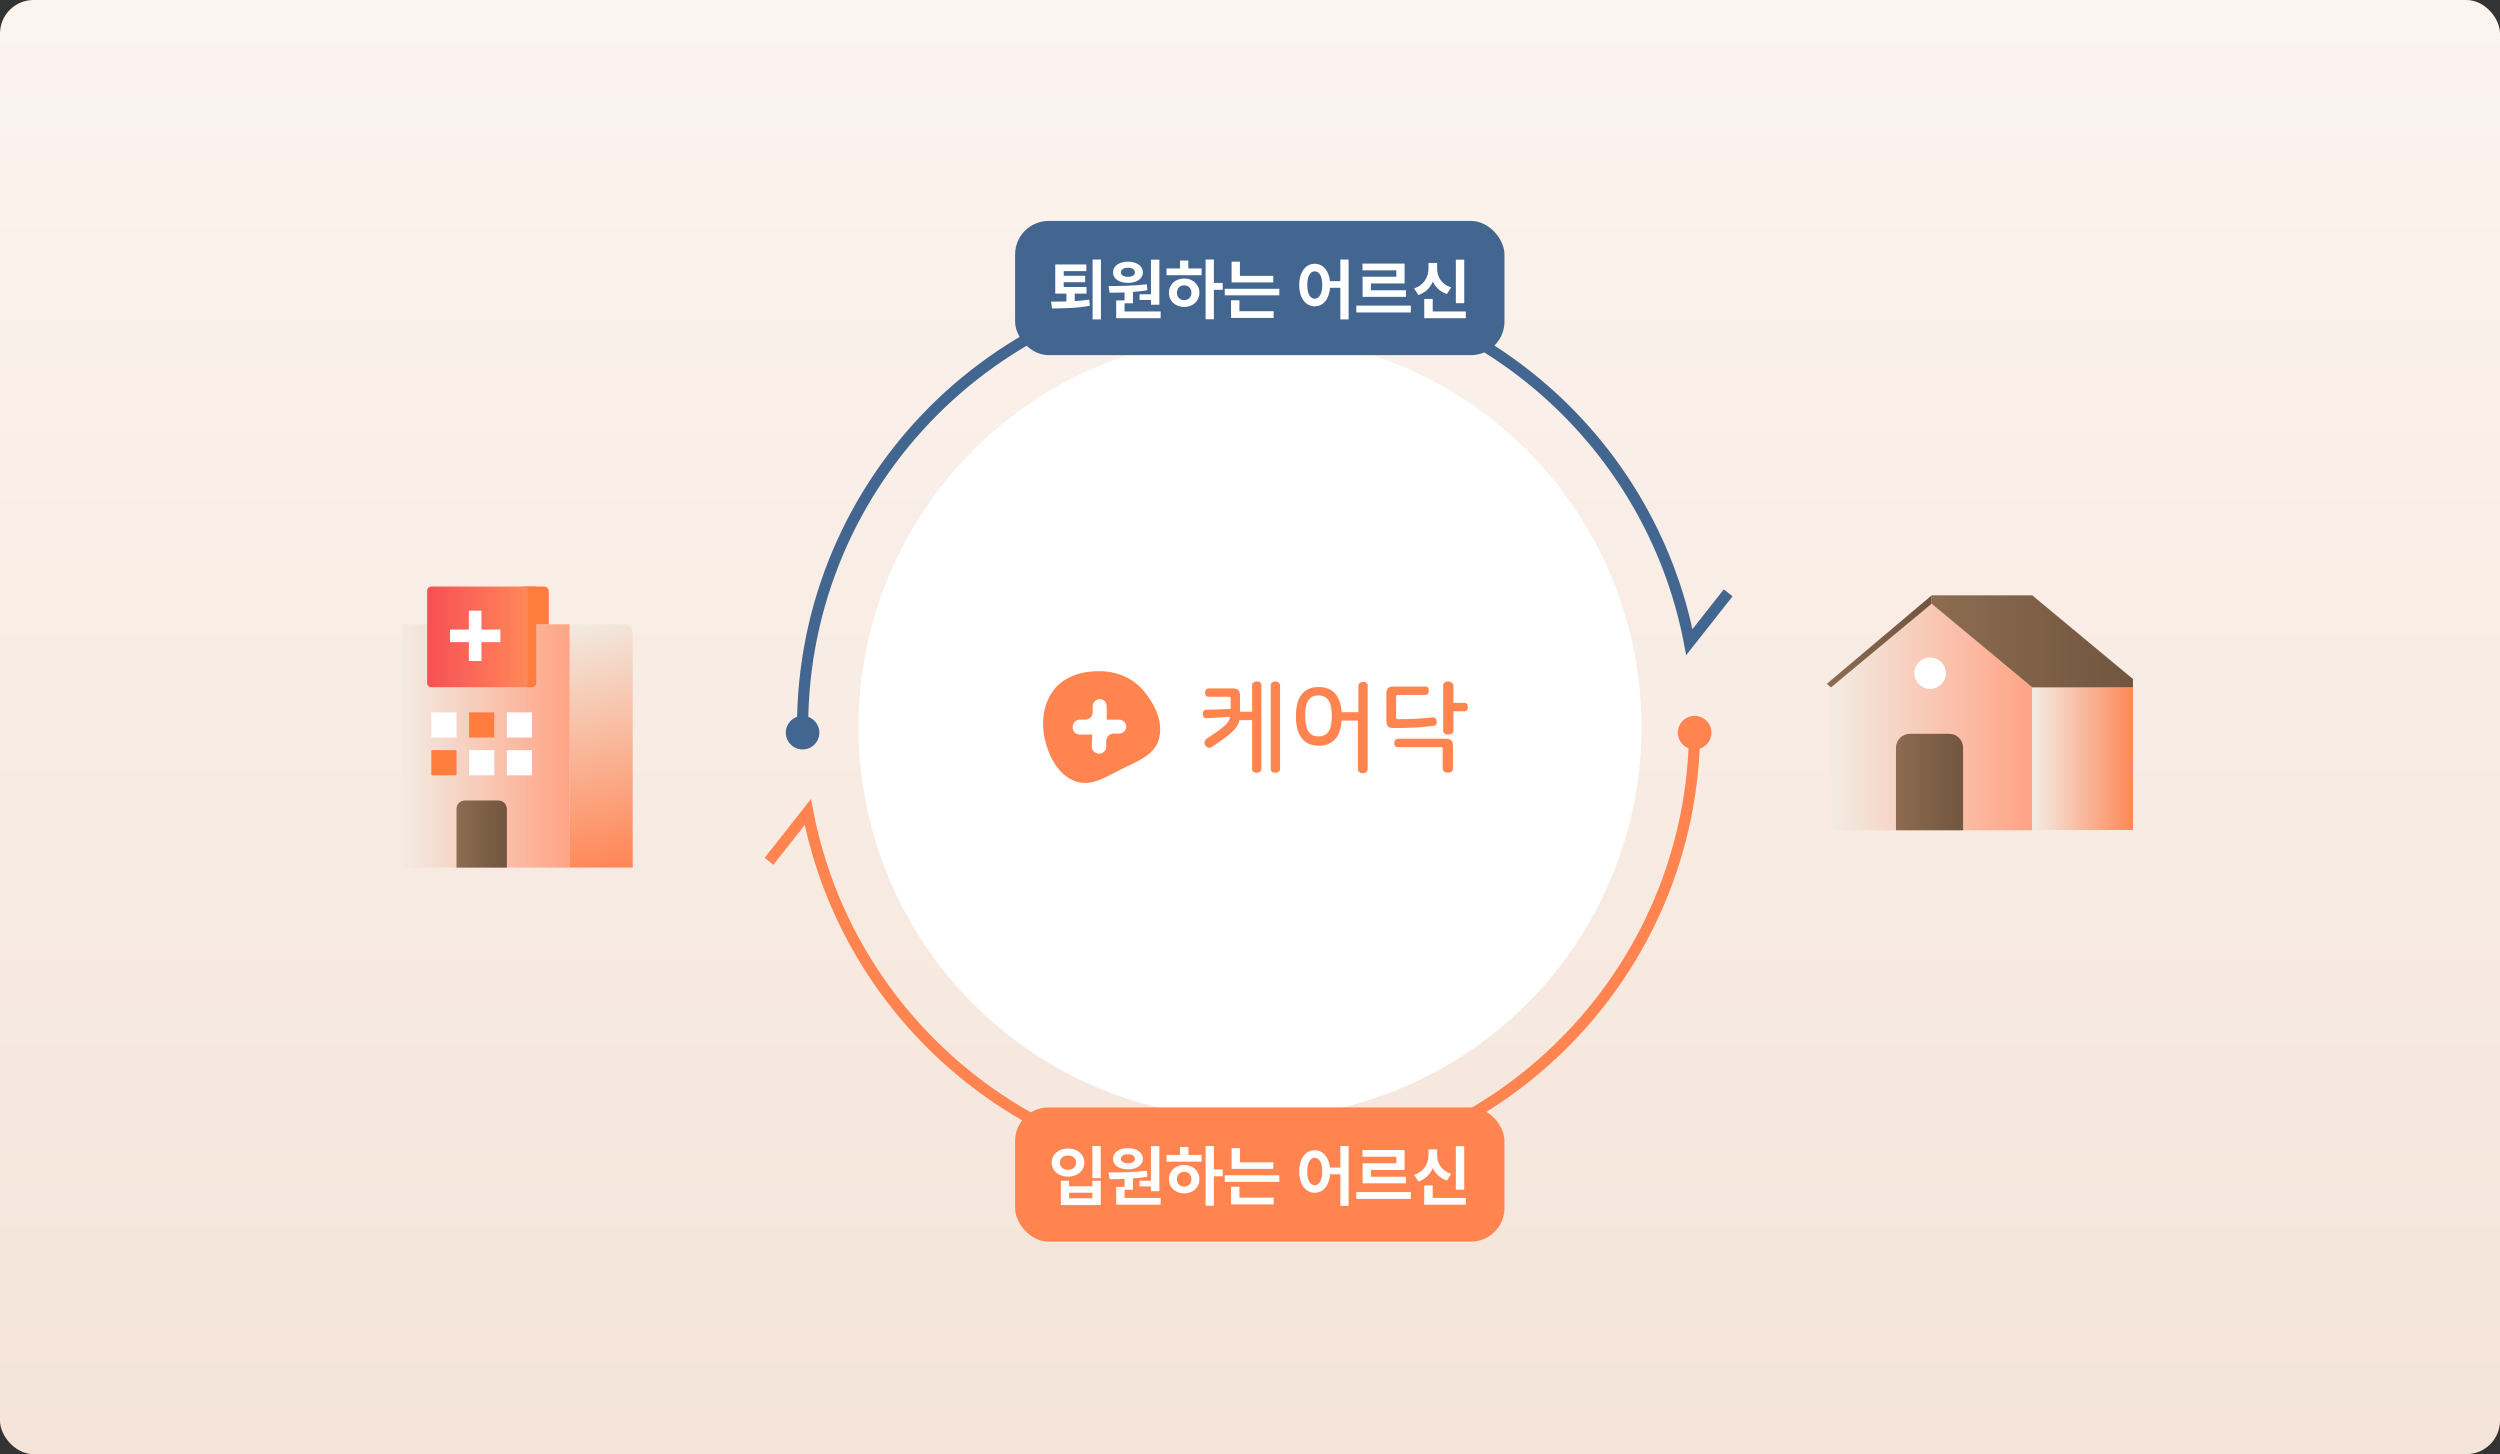 <svg width="894" height="520" viewBox="0 0 894 520" fill="none" xmlns="http://www.w3.org/2000/svg">
<rect x="0" y="0" width="894" height="520" fill="#333333" stroke="none"/>
<rect width="894" height="520" rx="12" fill="url(#paint0_linear_1_24692)"/>
<circle cx="447" cy="260" r="140" fill="white"/>
<path d="M287 260C287 171.63 358.64 100 447 100C524.97 100 589.92 155.78 604.12 229.61L618 212" stroke="#436691" stroke-width="4" stroke-miterlimit="10"/>
<path d="M606 260C606 348.37 534.37 420 446 420C368.03 420 303.08 364.22 288.88 290.39L275 308" stroke="#FF8450" stroke-width="4" stroke-miterlimit="10"/>
<rect x="363" y="396" width="175" height="48" rx="12" fill="#FF8450"/>
<path d="M393.626 409.815H390.626V421.293H393.626V409.815ZM376.098 415.773C376.09 418.691 378.601 420.771 381.932 420.771C385.256 420.771 387.758 418.691 387.758 415.773C387.758 412.782 385.256 410.702 381.932 410.71C378.601 410.702 376.09 412.782 376.098 415.773ZM379.023 415.773C379.007 414.174 380.225 413.196 381.932 413.204C383.598 413.196 384.808 414.174 384.808 415.773C384.808 417.365 383.598 418.309 381.932 418.318C380.225 418.309 379.007 417.365 379.023 415.773ZM379.363 430.923H393.626V422.229H390.642V424.21H382.305V422.229H379.363V430.923ZM382.305 428.503V426.53H390.642V428.503H382.305ZM414.583 409.848H411.583V422.221H407.506V424.26H411.583V425.967H414.583V409.848ZM396.426 419.304L396.782 421.666C398.407 421.666 400.23 421.649 402.144 421.575V424.417H399.152V430.79H415.056V428.378H402.144V425.453H405.144V421.401C406.868 421.268 408.616 421.077 410.299 420.796L410.125 418.649C405.616 419.221 400.346 419.271 396.426 419.304ZM398.009 414.398C398.009 416.685 400.205 418.16 403.371 418.16C406.478 418.16 408.691 416.685 408.699 414.398C408.691 412.127 406.478 410.561 403.371 410.569C400.205 410.561 398.009 412.127 398.009 414.398ZM400.843 414.398C400.835 413.337 401.854 412.757 403.371 412.757C404.813 412.757 405.849 413.337 405.857 414.398C405.849 415.434 404.813 415.997 403.371 415.997C401.854 415.997 400.835 415.434 400.843 414.398ZM434.082 409.815H431.124V431.163H434.082V420.638H437.232V418.177H434.082V409.815ZM417.143 415.401H429.682V413.006H424.958V410.155H421.975V413.006H417.143V415.401ZM418.005 421.682C417.997 424.666 420.317 426.762 423.466 426.771C426.574 426.762 428.903 424.666 428.911 421.682C428.903 418.707 426.574 416.594 423.466 416.594C420.317 416.594 417.997 418.707 418.005 421.682ZM420.872 421.682C420.864 420.05 421.958 419.039 423.466 419.022C424.958 419.039 426.035 420.05 426.052 421.682C426.035 423.34 424.958 424.326 423.466 424.318C421.958 424.326 420.864 423.34 420.872 421.682ZM455.322 415.649H443.396V410.577H440.421V417.994H455.322V415.649ZM437.977 422.619H457.485V420.273H437.977V422.619ZM440.222 430.691H455.454V428.287H443.214V424.367H440.222V430.691ZM470.151 411.323C466.91 411.323 464.598 414.273 464.606 418.914C464.598 423.605 466.91 426.539 470.151 426.539C473.117 426.539 475.322 424.019 475.628 419.925H479.308V431.213H482.267V409.815H479.308V417.53H475.595C475.181 413.693 473.026 411.323 470.151 411.323ZM467.474 418.914C467.465 415.757 468.559 414.025 470.151 414.025C471.758 414.025 472.827 415.757 472.836 418.914C472.827 422.105 471.758 423.829 470.151 423.829C468.559 423.829 467.465 422.105 467.474 418.914ZM504.525 426.29H485.017V428.727H504.525V426.29ZM487.23 413.66H499.321V415.972H487.263V423.149H502.777V420.796H490.246V418.359H502.279V411.257H487.23V413.66ZM523.61 409.848H520.61V425.42H523.61V409.848ZM505.676 420.149L507.234 422.511C509.729 421.657 511.436 419.901 512.389 417.704C513.334 419.743 514.991 421.334 517.403 422.138L518.928 419.785C515.422 418.666 513.906 415.906 513.922 413.072V411.017H510.823V413.072C510.814 415.981 509.265 418.948 505.676 420.149ZM509.314 430.79H524.174V428.378H512.339V423.903H509.314V430.79Z" fill="white"/>
<path d="M203.75 223.25H143.75V310.25H203.75V223.25Z" fill="url(#paint1_linear_1_24692)"/>
<path d="M203.75 223.25H223.25C224.9 223.25 226.25 224.6 226.25 226.25V310.25H203.75V223.25Z" fill="url(#paint2_linear_1_24692)"/>
<path d="M187.25 209.75H194.6C195.5 209.75 196.25 210.485 196.25 211.4V223.25H187.25V209.75Z" fill="#FF7C3F"/>
<path d="M163.25 254.75H154.25V263.75H163.25V254.75Z" fill="white"/>
<path d="M176.75 254.75H167.75V263.75H176.75V254.75Z" fill="#FF7C3F"/>
<path d="M190.25 254.75H181.25V263.75H190.25V254.75Z" fill="white"/>
<path d="M163.25 268.25H154.25V277.25H163.25V268.25Z" fill="#FF7C3F"/>
<path d="M176.75 268.25H167.75V277.25H176.75V268.25Z" fill="white"/>
<path d="M190.25 268.25H181.25V277.25H190.25V268.25Z" fill="white"/>
<path d="M166.25 286.25H178.25C179.9 286.25 181.25 287.6 181.25 289.25V310.25H163.25V289.25C163.25 287.6 164.6 286.25 166.25 286.25Z" fill="url(#paint3_linear_1_24692)"/>
<path d="M187.25 209.75H191.75V244.25C191.75 245.075 191.075 245.75 190.25 245.75H187.25V209.75Z" fill="#FF7C3F"/>
<path d="M187.25 209.75H154.25C153.422 209.75 152.75 210.422 152.75 211.25V244.25C152.75 245.078 153.422 245.75 154.25 245.75H187.25C188.078 245.75 188.75 245.078 188.75 244.25V211.25C188.75 210.422 188.078 209.75 187.25 209.75Z" fill="url(#paint4_linear_1_24692)"/>
<path d="M178.925 225.125H172.175V218.375H167.675V225.125H160.925V229.625H167.675V236.375H172.175V229.625H178.925V225.125Z" fill="white"/>
<rect x="363" y="79" width="175" height="48" rx="12" fill="#436691"/>
<path d="M388.537 102.635H380.383V100.92H388.057V98.633H380.383V96.959H388.471V94.564H377.358V104.981H381.352V107.79C379.355 107.856 377.465 107.865 375.866 107.865L376.206 110.309C379.943 110.26 385.007 110.26 389.731 109.323L389.507 107.16C387.841 107.401 386.076 107.558 384.327 107.666V104.981H388.537V102.635ZM390.717 114.213H393.692V92.815H390.717V114.213ZM414.583 92.848H411.583V105.221H407.506V107.26H411.583V108.967H414.583V92.848ZM396.426 102.304L396.782 104.666C398.407 104.666 400.23 104.649 402.144 104.575V107.417H399.152V113.79H415.056V111.378H402.144V108.453H405.144V104.401C406.868 104.268 408.616 104.077 410.299 103.796L410.125 101.649C405.616 102.221 400.346 102.271 396.426 102.304ZM398.009 97.398C398.009 99.685 400.205 101.16 403.371 101.16C406.478 101.16 408.691 99.685 408.699 97.398C408.691 95.127 406.478 93.561 403.371 93.569C400.205 93.561 398.009 95.127 398.009 97.398ZM400.843 97.398C400.835 96.337 401.854 95.757 403.371 95.757C404.813 95.757 405.849 96.337 405.857 97.398C405.849 98.434 404.813 98.997 403.371 98.997C401.854 98.997 400.835 98.434 400.843 97.398ZM434.082 92.815H431.124V114.163H434.082V103.638H437.232V101.177H434.082V92.815ZM417.143 98.401H429.682V96.005H424.958V93.155H421.975V96.005H417.143V98.401ZM418.005 104.682C417.997 107.666 420.317 109.762 423.466 109.771C426.574 109.762 428.903 107.666 428.911 104.682C428.903 101.707 426.574 99.594 423.466 99.594C420.317 99.594 417.997 101.707 418.005 104.682ZM420.872 104.682C420.864 103.05 421.958 102.039 423.466 102.022C424.958 102.039 426.035 103.05 426.052 104.682C426.035 106.34 424.958 107.326 423.466 107.318C421.958 107.326 420.864 106.34 420.872 104.682ZM455.322 98.649H443.396V93.577H440.421V100.994H455.322V98.649ZM437.977 105.619H457.485V103.273H437.977V105.619ZM440.222 113.691H455.454V111.287H443.214V107.367H440.222V113.691ZM470.151 94.323C466.91 94.323 464.598 97.273 464.606 101.914C464.598 106.605 466.91 109.539 470.151 109.539C473.117 109.539 475.322 107.019 475.628 102.925H479.308V114.213H482.267V92.815H479.308V100.53H475.595C475.181 96.693 473.026 94.323 470.151 94.323ZM467.474 101.914C467.465 98.757 468.559 97.025 470.151 97.025C471.758 97.025 472.827 98.757 472.836 101.914C472.827 105.105 471.758 106.829 470.151 106.829C468.559 106.829 467.465 105.105 467.474 101.914ZM504.525 109.29H485.017V111.727H504.525V109.29ZM487.23 96.66H499.321V98.972H487.263V106.149H502.777V103.796H490.246V101.359H502.279V94.257H487.23V96.66ZM523.61 92.848H520.61V108.42H523.61V92.848ZM505.676 103.149L507.234 105.511C509.729 104.657 511.436 102.901 512.389 100.704C513.334 102.743 514.991 104.334 517.403 105.138L518.928 102.785C515.422 101.666 513.906 98.906 513.922 96.072V94.017H510.823V96.072C510.814 98.981 509.265 101.948 505.676 103.149ZM509.314 113.79H524.174V111.378H512.339V106.903H509.314V113.79Z" fill="white"/>
<path d="M726.75 296.9H654.75V245.825L690.75 215.9L726.75 245.825V296.9Z" fill="url(#paint5_linear_1_24692)"/>
<path d="M762.75 245.825H726.75V296.825H762.75V245.825Z" fill="url(#paint6_linear_1_24692)"/>
<path d="M762.75 242.825L726.75 212.9H690.75V215.9L726.75 245.825H762.75V242.825Z" fill="url(#paint7_linear_1_24692)"/>
<path d="M690.21 246.35C693.317 246.35 695.835 243.832 695.835 240.725C695.835 237.618 693.317 235.1 690.21 235.1C687.103 235.1 684.585 237.618 684.585 240.725C684.585 243.832 687.103 246.35 690.21 246.35Z" fill="white"/>
<path d="M654.75 245.825L653.25 244.55L690.75 212.9V215.9L654.75 245.825Z" fill="url(#paint8_linear_1_24692)"/>
<path d="M682.995 262.4H697.005C699.765 262.4 702 264.635 702 267.395V296.9H678V267.395C678 264.635 680.235 262.4 682.995 262.4Z" fill="url(#paint9_linear_1_24692)"/>
<g clip-path="url(#clip0_1_24692)">
<path fill-rule="evenodd" clip-rule="evenodd" d="M409.085 247.178C405.252 242.511 399.585 240.178 393.752 240.011C387.585 239.845 381.252 241.511 377.252 246.178C373.085 251.178 372.252 258.011 373.585 264.178C375.085 270.678 378.418 277.011 384.418 279.345C389.282 281.204 394.145 278.644 398.797 276.195L398.798 276.195L398.799 276.195C399.567 275.79 400.329 275.389 401.085 275.011C401.843 274.632 402.621 274.263 403.403 273.893L403.404 273.893C408.124 271.655 412.989 269.349 414.418 264.345C416.085 258.345 413.085 252.011 409.085 247.178ZM386.085 262.678H390.585L390.418 267.011C390.418 268.345 391.585 269.511 393.085 269.511C394.418 269.511 395.585 268.345 395.585 267.011V265.511V265.011C395.585 263.511 396.752 262.345 398.252 262.345H398.918H400.085C401.585 262.345 402.752 261.178 402.752 259.845C402.752 258.511 401.585 257.345 400.085 257.345H395.752V252.678C395.752 251.178 394.752 250.011 393.252 250.011C391.918 250.011 390.752 251.178 390.752 252.678V254.178V254.678C390.752 256.178 389.585 257.345 388.085 257.345H387.418H386.085C384.752 257.345 383.585 258.511 383.585 260.011C383.585 261.511 384.585 262.678 386.085 262.678ZM447.752 245.011C447.752 244.178 448.585 243.678 449.418 243.678C450.252 243.678 451.085 244.011 451.085 245.011V275.011C451.085 275.845 450.252 276.345 449.418 276.345C448.585 276.345 447.752 276.011 447.752 275.011V257.511H443.252C442.585 260.511 440.252 262.511 433.252 267.178C432.585 267.678 431.585 267.345 431.085 266.678C430.585 266.011 430.585 265.011 431.252 264.345C437.752 260.011 439.418 258.678 439.918 256.345L431.418 256.845C430.585 256.845 430.085 256.178 430.085 255.345C430.085 254.678 430.418 253.845 431.252 253.845L440.085 253.511V249.845C440.085 249.345 439.918 249.178 439.418 249.178H432.252C431.252 249.178 430.918 248.511 430.918 247.678C430.918 246.845 431.418 246.178 432.252 246.178H440.752C442.752 246.178 443.418 246.845 443.418 248.845V253.345V254.511H447.752V245.011ZM454.418 245.011C454.418 244.178 455.252 243.678 456.085 243.678C456.918 243.678 457.752 244.178 457.752 245.178V275.011C457.752 275.845 456.918 276.345 456.085 276.345C455.252 276.345 454.418 276.011 454.418 275.011V245.011ZM487.418 243.845C486.585 243.845 485.752 244.345 485.752 245.345V254.678H479.752C479.418 248.845 476.585 245.678 471.585 245.678C466.085 245.678 463.418 249.345 463.418 256.178C463.418 263.011 466.252 266.678 471.585 266.678C476.585 266.678 479.418 263.511 479.752 257.678H485.585V275.011C485.585 276.011 486.418 276.511 487.252 276.511C488.252 276.511 489.085 276.011 489.085 275.011V245.178C489.085 244.178 488.252 243.845 487.418 243.845ZM471.418 248.678C474.918 248.678 476.252 251.345 476.252 256.011C476.252 260.845 474.918 263.345 471.418 263.345C468.085 263.345 466.752 260.678 466.752 256.011C466.585 251.345 468.085 248.678 471.418 248.678ZM498.419 245.511H509.752C510.585 245.511 511.085 246.178 510.919 247.011C510.919 247.845 510.585 248.511 509.752 248.511H499.919C499.419 248.511 499.252 248.678 499.252 249.178V256.511C499.252 257.011 499.419 257.178 499.919 257.178C504.419 257.178 508.419 257.011 512.252 256.511C513.085 256.511 513.752 257.011 513.752 257.845C513.919 258.678 513.585 259.511 512.752 259.511C509.585 260.011 505.252 260.345 498.419 260.345C496.419 260.345 495.752 259.678 495.752 257.678V248.178C495.752 246.178 496.419 245.511 498.419 245.511ZM516.085 245.178C516.085 244.178 516.919 243.678 517.919 243.678C518.752 243.678 519.585 244.178 519.752 245.178V251.345H523.585C524.585 251.345 524.919 252.011 524.919 252.845C524.919 253.678 524.585 254.345 523.585 254.345H519.752V261.178C519.752 262.178 518.919 262.678 517.919 262.678C516.919 262.678 516.085 262.178 516.085 261.178V245.178ZM498.585 265.678C498.585 264.845 499.085 264.178 499.919 264.178H516.919C518.919 264.178 519.585 264.845 519.585 266.845V274.845C519.585 275.845 518.752 276.345 517.752 276.345C516.752 276.345 515.919 275.845 515.919 274.845V267.845C515.919 267.345 515.752 267.178 515.252 267.178H499.919C498.919 267.178 498.585 266.511 498.585 265.678Z" fill="#FF8450"/>
</g>
<circle cx="287" cy="262" r="6" fill="#436691"/>
<circle cx="606" cy="262" r="6" fill="#FF8450"/>
<defs>
<linearGradient id="paint0_linear_1_24692" x1="626.5" y1="520" x2="626.5" y2="0" gradientUnits="userSpaceOnUse">
<stop stop-color="#F4E4D9"/>
<stop offset="1" stop-color="#FCF4EF"/>
</linearGradient>
<linearGradient id="paint1_linear_1_24692" x1="143.75" y1="266.75" x2="203.75" y2="266.75" gradientUnits="userSpaceOnUse">
<stop stop-color="#F2ECE4"/>
<stop offset="1" stop-color="#FFA385"/>
</linearGradient>
<linearGradient id="paint2_linear_1_24692" x1="204.14" y1="221.3" x2="224.225" y2="307.82" gradientUnits="userSpaceOnUse">
<stop stop-color="#F2ECE4"/>
<stop offset="1" stop-color="#FF8858"/>
</linearGradient>
<linearGradient id="paint3_linear_1_24692" x1="163.25" y1="298.25" x2="181.25" y2="298.25" gradientUnits="userSpaceOnUse">
<stop stop-color="#8D6C51"/>
<stop offset="1" stop-color="#71553E"/>
</linearGradient>
<linearGradient id="paint4_linear_1_24692" x1="152.75" y1="227.75" x2="188.75" y2="227.75" gradientUnits="userSpaceOnUse">
<stop stop-color="#F74F56"/>
<stop offset="1" stop-color="#FF8858"/>
</linearGradient>
<linearGradient id="paint5_linear_1_24692" x1="654.75" y1="256.4" x2="726.75" y2="256.4" gradientUnits="userSpaceOnUse">
<stop stop-color="#F2ECE4"/>
<stop offset="1" stop-color="#FFA385"/>
</linearGradient>
<linearGradient id="paint6_linear_1_24692" x1="726.75" y1="271.325" x2="762.75" y2="271.325" gradientUnits="userSpaceOnUse">
<stop stop-color="#F2ECE4"/>
<stop offset="1" stop-color="#FF8858"/>
</linearGradient>
<linearGradient id="paint7_linear_1_24692" x1="690.75" y1="229.37" x2="762.75" y2="229.37" gradientUnits="userSpaceOnUse">
<stop stop-color="#8D6C51"/>
<stop offset="1" stop-color="#71553E"/>
</linearGradient>
<linearGradient id="paint8_linear_1_24692" x1="653.25" y1="229.37" x2="690.75" y2="229.37" gradientUnits="userSpaceOnUse">
<stop stop-color="#8D6C51"/>
<stop offset="1" stop-color="#71553E"/>
</linearGradient>
<linearGradient id="paint9_linear_1_24692" x1="678" y1="279.65" x2="702" y2="279.65" gradientUnits="userSpaceOnUse">
<stop stop-color="#8D6C51"/>
<stop offset="1" stop-color="#71553E"/>
</linearGradient>
<clipPath id="clip0_1_24692">
<rect width="153.333" height="40" fill="white" transform="translate(373 240)"/>
</clipPath>
</defs>
</svg>
